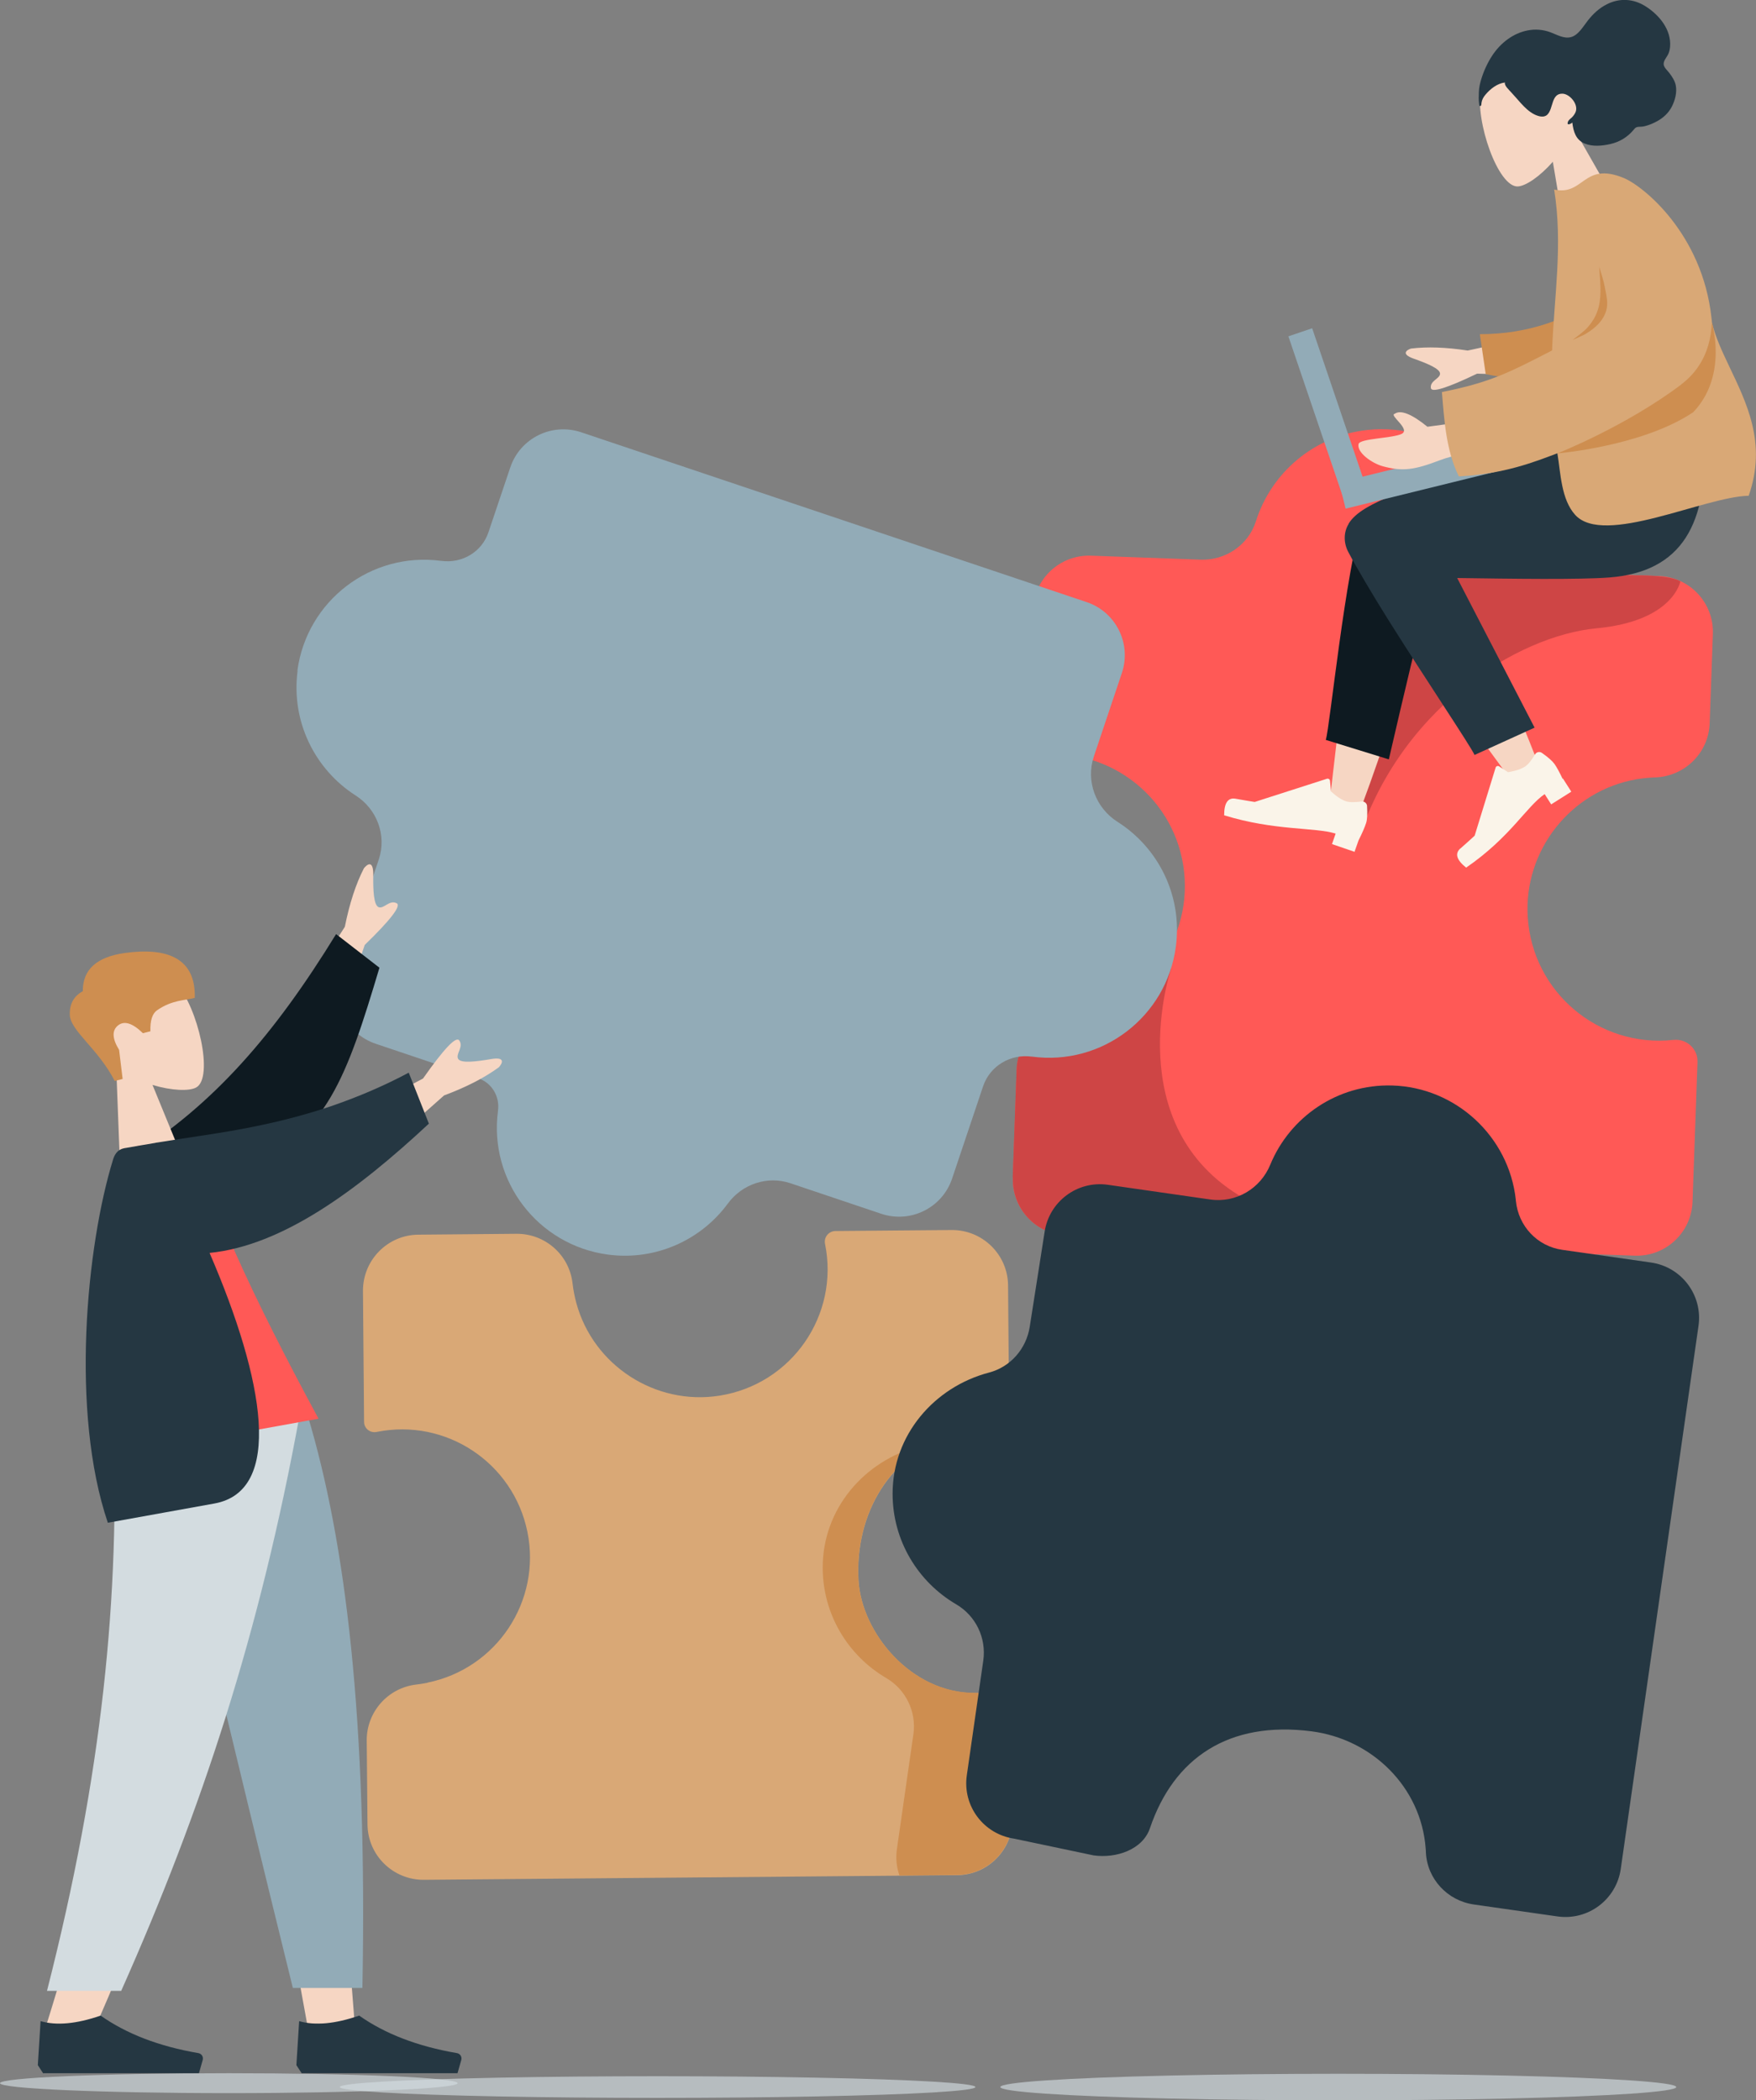 <?xml version="1.0" encoding="UTF-8"?>
<svg xmlns="http://www.w3.org/2000/svg" id="Calque_2" viewBox="0 0 158.78 189.93">
  <rect x="0" y="0" width="158.78" height="189.93" fill="#808080" stroke="none"/>
  <defs>
    <style>.cls-1{opacity:.65;}.cls-1,.cls-2,.cls-3,.cls-4,.cls-5,.cls-6,.cls-7,.cls-8,.cls-9,.cls-10,.cls-11,.cls-12,.cls-13,.cls-14,.cls-15,.cls-16,.cls-17{stroke-width:0px;}.cls-1,.cls-7{fill:#d3dce0;}.cls-2,.cls-3,.cls-4,.cls-5,.cls-6,.cls-7,.cls-8,.cls-9,.cls-10,.cls-11{fill-rule:evenodd;}.cls-2,.cls-12{fill:#0e1a21;}.cls-3,.cls-13{fill:#253742;}.cls-4,.cls-16{fill:#ce8e50;}.cls-5,.cls-15{fill:#d9a876;}.cls-6,.cls-14{fill:#ce4545;}.cls-8{fill:#faf4e9;}.cls-9{fill:#f6d6c3;}.cls-10{fill:#ff5956;}.cls-11,.cls-17{fill:#92abb7;}</style>
  </defs>
  <g id="Illustrations">
    <path class="cls-10" d="m96.49,91.96c6.54-.7,11.28-6.57,10.58-13.11-.7-6.54-6.57-11.28-13.11-10.58,0,0,0,0-.01,0-.53.06-1-.36-.98-.9l.44-12.25c.1-2.79,2.44-4.97,5.24-4.87l9.91.36c2.25.08,4.32-1.32,5-3.47,1.38-4.37,5.24-7.74,10.1-8.26,6.54-.7,12.41,4.04,13.11,10.58,0,0,0,.01,0,.02.13,1.22,1.12,2.18,2.35,2.22l10.89.39c2.79.1,4.97,2.44,4.87,5.24l-.29,8.09c-.1,2.67-2.26,4.79-4.93,4.88-.56.02-1.13.08-1.7.17-5.94,1.04-10.2,6.45-9.82,12.46.43,6.82,6.44,11.83,13.15,11.11,0,0,.02,0,.02,0,1.19-.13,2.22.8,2.18,2l-.45,12.64c-.1,2.79-2.44,4.97-5.24,4.87l-51.35-1.84c-2.79-.1-4.97-2.44-4.87-5.24l.35-9.74c.09-2.51,2.03-4.52,4.53-4.78.02,0,.03,0,.05,0Z"></path>
    <path class="cls-6" d="m151.94,52.56s-.6,3.61-7.6,4.26c-7,.65-18.15,7.23-21.85,20.2-1.93-4.08,7.88-25.19,7.88-25.19l17.6.2s3.01-.04,3.96.54Z"></path>
    <path class="cls-14" d="m91.57,106.48l.35-9.74c.09-2.51,2.03-4.52,4.53-4.78.02,0,.03,0,.05,0,3.3-.35,6.14-2.02,8.05-4.43l1.35.03s-4.84,14.3,6.63,20.83c3.42,1.94,3.55,3.19,2.06,3.98l-18.13-.65c-2.79-.1-4.97-2.44-4.87-5.24Z"></path>
    <path class="cls-5" d="m38.65,152.16c6.26-1.27,10.31-7.37,9.04-13.63-1.27-6.26-7.37-10.31-13.63-9.04h-.01c-.58.12-1.13-.32-1.13-.91l-.1-11.83c-.02-2.79,2.22-5.08,5.01-5.1l8.87-.08c2.59-.02,4.78,1.91,5.07,4.48.07.59.18,1.18.34,1.77,1.53,5.66,7.16,9.3,12.94,8.39,6.55-1.03,10.86-7.3,9.55-13.73h0c-.12-.6.33-1.15.94-1.16l10.51-.09c2.79-.02,5.08,2.22,5.1,5.01l.07,8.52c.02,2.45-1.74,4.53-4.15,4.95-.28.05-.56.11-.84.18-5.77,1.45-8.94,7.07-8.6,13.01.26,4.73,4.74,10.2,10.48,10.2,3.45,0,3.36,2.6,3.38,4.73l.07,6.64c.02,2.79-2.22,5.08-5.01,5.1l-48.22.42c-2.79.02-5.08-2.22-5.1-5.01l-.07-7.58c-.02-2.59,1.92-4.78,4.5-5.07.33-.04.66-.09.99-.16Z"></path>
    <ellipse class="cls-1" cx="59.46" cy="188.73" rx="28.74" ry=".98"></ellipse>
    <ellipse class="cls-1" cx="20.69" cy="188.38" rx="20.69" ry=".9"></ellipse>
    <ellipse class="cls-1" cx="121.01" cy="188.73" rx="30.56" ry="1.2"></ellipse>
    <g id="Head_Front_Wavy">
      <g id="Head">
        <path class="cls-9" d="m142.31,11.66c.64-1.52.87-3.21.23-4.83-1.84-4.64-8.12-1.5-8.64,1.3-.53,2.8,1.56,8.83,3.35,8.73.72-.04,2-.91,3.16-2.23l1.12,6.66,5.32-1.69-4.54-7.96Z"></path>
      </g>
      <path id="hair" class="cls-3" d="m133.74,9.38c-.05-.33-.03-.71-.02-1.04.01-.42.11-.83.23-1.22.23-.74.56-1.45.97-2.08.75-1.15,1.9-2.04,3.22-2.29.67-.13,1.37-.08,2.03.16.6.22,1.23.61,1.86.45.69-.17,1.12-.97,1.55-1.51.48-.61,1.03-1.12,1.71-1.46,1.13-.58,2.39-.53,3.52.19,1.21.77,2.33,2.1,2.2,3.66-.03.29-.09.55-.24.79-.13.22-.35.49-.34.77.01.3.36.59.53.82.24.32.47.67.56,1.07.14.67-.07,1.41-.36,1.97-.3.57-.76.99-1.3,1.29-.36.2-.74.36-1.14.46-.2.05-.39.05-.59.06-.2.02-.28.1-.4.25-.57.69-1.29,1.12-2.14,1.31-.72.16-1.58.25-2.3-.05-.8-.33-1.02-1.07-1.12-1.9-.13.13-.55.32-.39-.08.06-.16.24-.27.35-.38.13-.13.25-.29.33-.47.31-.71-.54-1.69-1.21-1.68-.99,0-.79,1.35-1.33,1.89-.31.31-.78.17-1.15,0-.49-.24-.89-.63-1.26-1.04-.31-.34-.6-.69-.91-1.02-.14-.16-.61-.58-.52-.84-.69.08-1.33.58-1.77,1.11-.18.22-.31.44-.35.73,0,.06-.01.25-.08.28-.13.06-.13-.12-.14-.21"></path>
    </g>
    <path class="cls-9" d="m124.82,53.58c-.6-1.34-1.11-2.71-1.51-4.12-.27-.95-.42-1.24-.58-2.21,1.17-1.35,3.24-2.83,4.71-.81.96,1.32,3.31,5.11,5.84,9.54,1.48,2.59,3.46,7.07,5.95,13.44l-2.43,1.35c-5.17-7.02-9.01-12.44-11.55-16.27-.15-.3-.29-.61-.43-.91Z"></path>
    <path class="cls-9" d="m123.27,48.96c1.76-.42,3.59-.56,5.4-.42-.09,1.68-.05,3.37.1,5.05-.25,1.3-.53,2.7-.83,4.16-.92,4.38-4.14,13.45-5.16,16.04-.65,1.63-2.81.58-2.61-.81.16-1.13,1.78-16.14,3.11-24.03Z"></path>
    <path class="cls-12" d="m123.32,46.32c.48-.05.96-.11,1.44-.16.92-.1,1.84-.17,2.76-.16.11,0,.22,0,.34.01-.07.16-.1.32-.1.48.09,1.65.59,4.69,1.21,8.02-.76,2.96-1.89,7.67-3.39,14.16l-5.7-1.76c.38-1.23,1.72-15,3.43-20.6Z"></path>
    <path class="cls-13" d="m121.95,47.37c-.48.77-.46,1.74-.04,2.54.74,1.4,2.22,3.91,3.69,6.25,3.32,5.28,7.36,11.29,7.73,12.11l5.43-2.47-7-13.53c4.86.07,11.12.16,13.76-.05,6.57-.51,8.96-4.86,8.58-12.55l-13.01,1.01c-1.85.35-11.12,2.47-14.7,3.91-2.4.97-3.81,1.73-4.45,2.77Z"></path>
    <path class="cls-9" d="m141.07,33.98l-7.51-.19c-2.73,1.31-4.12,1.74-4.18,1.3-.09-.67.81-.83.83-1.29.02-.46-1.21-.95-2.39-1.37-1.18-.42-.62-.78-.24-.91,1.48-.18,3.19-.12,5.13.18l8.49-1.86-.14,4.13Z"></path>
    <path id="Sleeve" class="cls-4" d="m144.88,32.63c-2.67,1.81-6.93,1.98-10.54,1.2l-.53-3.61c4.5,0,7.81-1.44,10.08-2.85,2.54.55,3.09,3.84.99,5.27Z"></path>
    <path class="cls-8" d="m132.04,76.74c.52-.46.96-.85,1.3-1.17l1.91-6.2c.06-.1.2-.14.3-.07,0,0,0,0,0,0l.81.53c.7-.12,1.21-.29,1.55-.52.27-.18.57-.55.89-1.09.12-.21.39-.28.6-.15,0,0,.02.01.03.02.57.4.95.74,1.14,1.01.2.29.44.73.72,1.32l.03-.02.76,1.19-1.82,1.15-.59-.93c-1.66,1.14-3.1,3.9-7.1,6.65-.87-.7-1.04-1.27-.52-1.74Z"></path>
    <path class="cls-8" d="m110.69,73.71c0-1.11.35-1.61,1.04-1.48.69.12,1.26.22,1.72.29l6.57-2.11c.12-.01.23.07.24.19,0,0,0,0,0,0l.09.97c.53.48.98.77,1.36.89.31.1.78.1,1.41.02h0c.24-.03.46.14.49.38,0,.01,0,.02,0,.03.04.7.02,1.2-.08,1.52-.12.38-.35.91-.69,1.59l-.36,1.03-2.04-.7.33-.95c-1.93-.59-5.51-.24-10.1-1.66Z"></path>
    <rect class="cls-17" x="121.18" y="41.91" width="14.07" height="2.44" transform="translate(263.02 54.36) rotate(166.17)"></rect>
    <rect class="cls-17" x="112.16" y="36.45" width="15.93" height="2.27" transform="translate(117.09 -88.24) rotate(71.24)"></rect>
    <path class="cls-11" d="m26.89,60.65c.85-6.33,6.67-10.78,13-9.93.01,0,.02,0,.03,0,1.86.25,3.66-.81,4.25-2.6l1.97-5.85c.89-2.65,3.76-4.07,6.41-3.18l45.71,15.36c2.65.89,4.07,3.76,3.18,6.41l-2.53,7.54c-.75,2.23.16,4.66,2.14,5.92,3.69,2.34,5.89,6.69,5.27,11.3-.85,6.33-6.67,10.78-13,9.93-.01,0-.02,0-.03,0-1.93-.26-3.78.84-4.4,2.69l-2.8,8.34c-.89,2.65-3.76,4.07-6.41,3.18l-8.21-2.76c-2.09-.7-4.36.07-5.66,1.84-2.42,3.29-6.52,5.19-10.85,4.61-6.33-.85-10.78-6.67-9.93-13,0,0,0-.02,0-.02.17-1.28-.56-2.51-1.78-2.92l-9.27-3.12c-2.65-.89-4.07-3.76-3.18-6.41l3.45-10.26c.73-2.18-.16-4.55-2.1-5.79-3.67-2.35-5.85-6.68-5.24-11.29Z"></path>
    <path class="cls-9" d="m134.7,40.89c-1.78.02-3.28.26-4.48.72-2.31.88-3.38,1.05-5.2.55-.97-.27-2.34-1.23-2.18-2,.11-.52,3.01-.51,3.89-.92.88-.41-1.17-1.7-.62-1.82.53-.38,1.52,0,2.96,1.17l3.79-.51,1.85,2.82Z"></path>
    <path class="cls-9" d="m30.36,93.17l2.62-7.72c2.36-2.29,3.32-3.55,2.89-3.77-.65-.34-1.15.52-1.62.36s-.52-1.59-.5-2.95c.01-1.36-.56-.93-.84-.58-.74,1.44-1.31,3.2-1.73,5.3l-5.08,7.96,4.26,1.41Z"></path>
    <path id="Coat-Back" class="cls-2" d="m11.77,107.81c3.04-.58,8.84-1.4,10.63-2.15,7.12-2.99,8.95-8.24,11.91-18.15l-3.92-3.04c-5.57,9.07-11.09,15.44-18.53,20.08l-.1,3.26Z"></path>
    <g id="Head_Front_Short-2">
      <g id="Head-2">
        <path class="cls-9" d="m10.87,105.93l5.55-1.41-2.63-6.41c1.73.52,3.31.58,3.95.23,1.62-.89.16-7.26-1.81-9.42-1.98-2.16-9.14-1.49-8.23,3.55.32,1.75,1.43,3.1,2.81,4.07l.36,9.39Z"></path>
      </g>
      <path id="Hair" class="cls-4" d="m11.09,97.58l-.32-2.64c-.63-1.02-.66-1.76-.1-2.21.56-.45,1.31-.22,2.25.7l.68-.17c-.03-.97.17-1.6.6-1.9,1.35-.94,2.52-.89,3.41-1.12.11-3.63-2.54-4.59-6.34-4.06-2.54.36-3.8,1.51-3.78,3.45-.82.45-1.21,1.16-1.18,2.13.05,1.46,2.57,3.07,4.06,5.99l.72-.18Z"></path>
    </g>
    <g id="Bottom_Standing_Sweatpants">
      <polygon id="Leg" class="cls-9" points="27.78 128.03 32.07 183.01 27.77 183.01 23.48 159.43 14.37 128.03 27.78 128.03"></polygon>
      <path id="Leg-2" class="cls-9" d="m26.12,128.03c-3.61,15.61-6.08,24.5-6.91,26.69-.84,2.19-3.38,12.11-10.67,28.78h-4.47c5.51-17.37,6.31-27.3,6.46-28.78.14-1.48.39-10.38-.24-26.69h15.85Z"></path>
      <path id="Pant" class="cls-11" d="m27.83,128.03c3.42,11.42,5.4,27.43,4.94,51.74h-6.29c-5.83-23.69-9.93-40.94-12.3-51.74h13.66Z"></path>
      <path id="Pant-2" class="cls-7" d="m27.08,128.03c-3.58,19.59-8.81,35.58-16.12,52h-6.71c5-19.61,6.61-35.68,5.99-52h16.84Z"></path>
      <g id="Accessories_Shoe_Flat-Simple">
        <path id="Shoe" class="cls-3" d="m3.92,187.48h5.18s8.89,0,8.89,0l.34-1.2s0-.03.01-.05c.05-.27-.14-.53-.41-.57h0c-3.55-.61-6.49-1.74-8.83-3.39-2.18.75-3.99.92-5.43.5l-.25,3.98.49.75Z"></path>
      </g>
      <g id="Accessories_Shoe_Flat-Simple-2">
        <path id="Shoe-2" class="cls-3" d="m27.3,187.48h5.18s8.89,0,8.89,0l.34-1.2s0-.03.01-.05c.05-.27-.14-.53-.41-.57h0c-3.55-.61-6.49-1.74-8.83-3.39-2.18.75-3.99.92-5.43.5l-.25,3.98.49.75Z"></path>
      </g>
    </g>
    <path id="Shirt" class="cls-10" d="m12.5,103.6c1.74.41,3.29.28,4.63-.37.18-.09.7.25.75.49.93,4.64,4.57,12.83,10.92,24.57l-18.07,3.27c-1.21-11.54-1.26-20.29,1.77-27.95Z"></path>
    <path class="cls-15" d="m130.38,35.46c.21,2.54.38,5.3,1.53,7.62,4.1-.22,6.82-1.3,8.91-2.09.3,1.8.34,4.17,1.61,5.57,2.6,2.87,11.69-1.65,15.69-1.73,1.67-4.76-.21-8.43-1.8-11.78-.63-1.33-1.22-2.6-1.52-3.87-.01-.16-.03-.31-.05-.47-.83-7.58-6.16-11.89-7.94-12.62-3.67-1.5-3.56,1.64-6.28,1.05.8,4.98,0,9.66-.19,14.55-3.95,2.04-5.61,2.89-9.95,3.76Zm22.7,1.98s0,0,0,0c0,0,0,0,0,0h0Z"></path>
    <path class="cls-16" d="m144.6,24.09c.05.89.16,1.77.1,2.66-.05.77-.19,1.4-.58,2.08-.2.34-.51.76-.82,1.03-.12.1-.43.37-.53.44-.75.6-.79.53.12.13.09-.04.35-.15.46-.22.85-.51,1.59-1.15,1.88-2.1.22-.74.01-1.39-.11-2.08-.12-.69-.33-1.28-.53-1.94,0,0,0,0,0,0Z"></path>
    <path class="cls-16" d="m152.01,34.77c1.32-1,2.07-2.24,2.45-3.54.2-.68.3-1.38.33-2.06h0s1.48,4.79-1.68,8.1c0,0,0,0,0,0-4.58,3.09-12.29,3.73-12.29,3.73,0,0,6.13-2.41,11.19-6.22Z"></path>
    <path class="cls-16" d="m83.12,130.8c.75-.2,1.43-.57,2-1.07.16.11.32.21.48.32-5.37,1.69-8.3,7.11-7.98,12.83.26,4.73,4.74,10.2,10.48,10.2,3.45,0,3.36,2.6,3.38,4.73l.07,6.64c.02,2.79-2.22,5.08-5.01,5.1l-5.21.05c-.26-.74-.35-1.56-.23-2.39l1.49-10.38c.29-2.04-.68-4.05-2.46-5.09-3.43-2.01-5.74-5.73-5.74-9.99,0-5.32,3.77-9.66,8.72-10.96Z"></path>
    <path class="cls-3" d="m80.71,135.08c0-5.32,3.77-9.66,8.72-10.96,1.94-.51,3.37-2.15,3.68-4.14.57-3.62,1.34-8.55,1.34-8.55.4-2.77,2.96-4.69,5.73-4.29l9.26,1.33c2.32.33,4.53-.98,5.42-3.15,1.77-4.3,6.06-7.3,11.02-7.16,5.75.16,10.56,4.61,11.18,10.33,0,.04,0,.08.01.11.22,2.27,1.93,4.1,4.19,4.42l8.03,1.15c2.77.4,4.69,2.96,4.29,5.73l-7.03,49.11c-.4,2.77-2.96,4.69-5.73,4.29l-7.56-1.08c-2.38-.34-4.22-2.31-4.33-4.72,0-.12-.01-.23-.02-.35-.41-5.53-4.82-9.88-10.33-10.59-7.49-.96-12.45,2.42-14.6,8.76-.66,1.95-3.06,2.75-5.1,2.46l-7.17-1.51c-2.77-.4-4.69-2.96-4.29-5.73l1.49-10.38c.29-2.04-.68-4.05-2.46-5.09-3.43-2.01-5.74-5.73-5.74-9.99Z"></path>
    <path class="cls-9" d="m31.04,101.34l7.21-3.81c1.89-2.69,2.98-3.84,3.27-3.45.43.59-.33,1.21-.1,1.66.23.44,1.65.26,2.99.03,1.34-.23,1,.41.7.74-1.3.95-2.95,1.8-4.96,2.55l-7.06,6.27-2.06-3.98Z"></path>
    <path id="Coat-Front" class="cls-3" d="m14.05,103.35c-.89.15-1.79.3-2.68.46-.04,0-.08.01-.12.02-.71.13-.92.7-1.02,1-2.43,7.87-3.87,22.86-.48,32.87,3.45-.62,6.66-1.2,9.64-1.74,6.23-1.13,4.57-11.06-.44-22.66,6.59-.66,13.35-5.65,19.83-11.69l-1.82-4.61c-2.18,1.16-4.46,2.14-6.79,2.95-2.06.71-4.17,1.28-6.3,1.74-1.83.4-3.68.71-5.53.99-1.43.22-2.85.43-4.27.66Z"></path>
  </g>
</svg>
